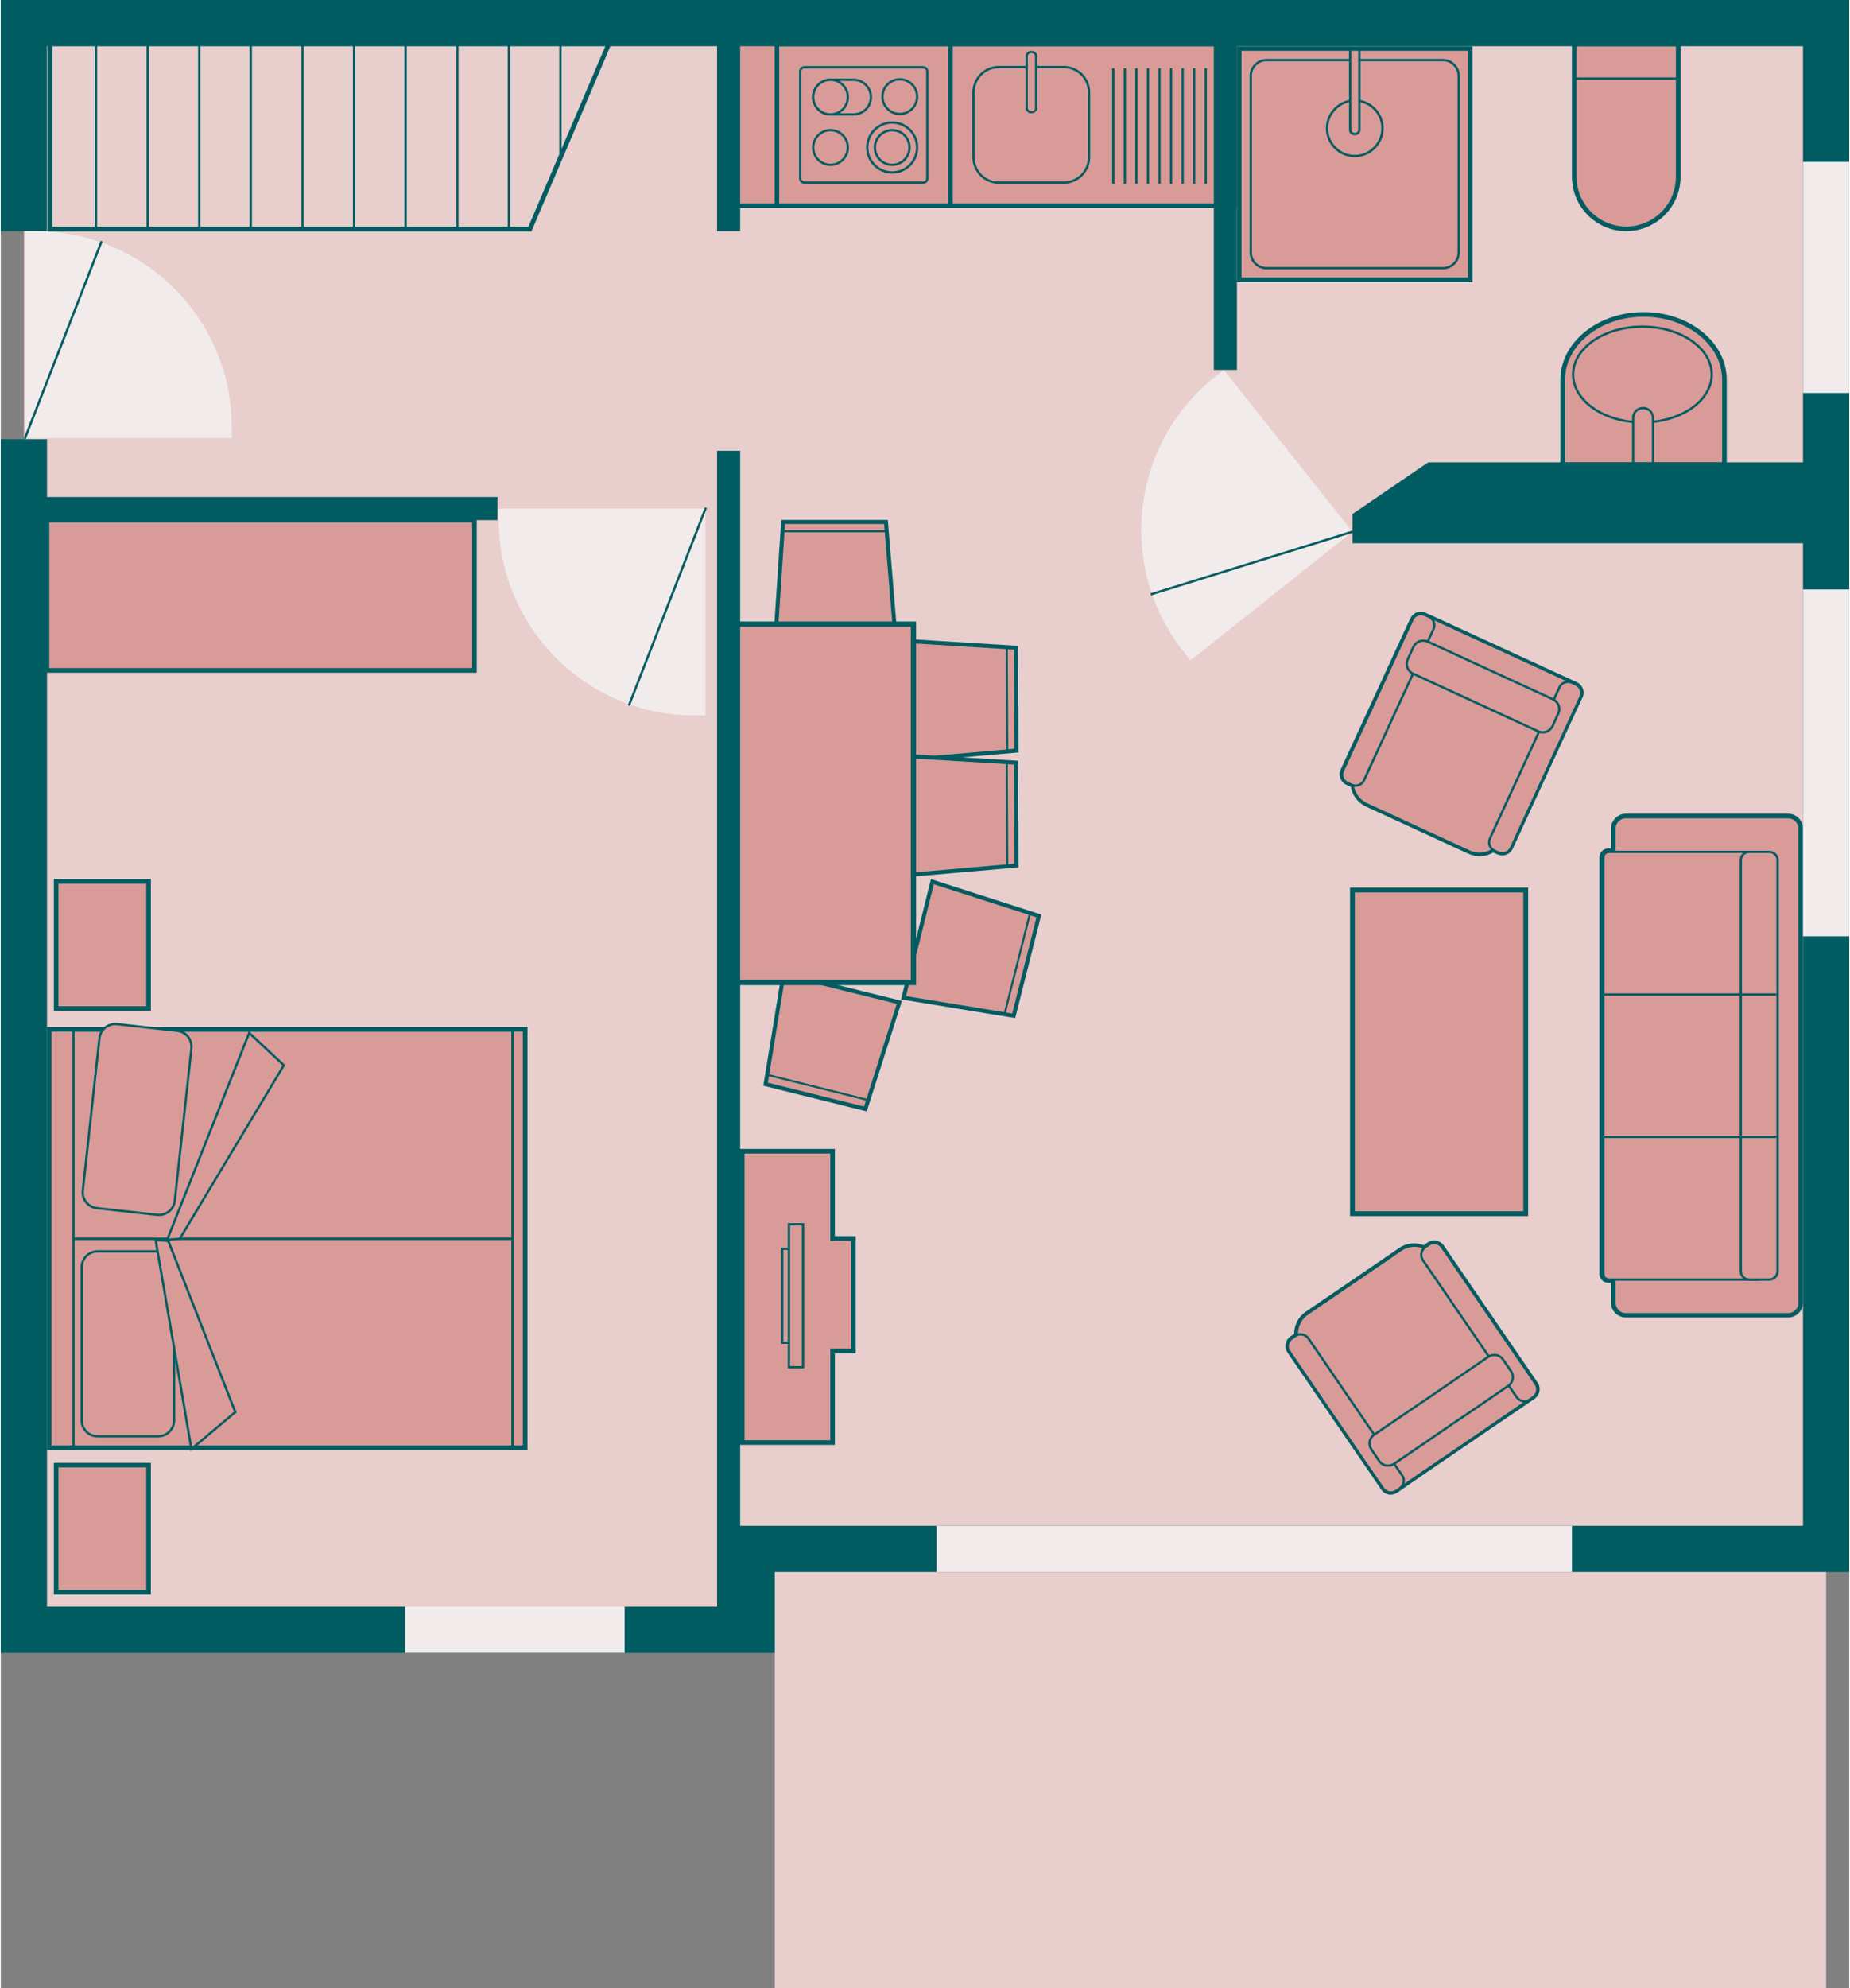 <?xml version="1.0" encoding="utf-8"?>
<!-- Generator: Adobe Illustrator 24.2.0, SVG Export Plug-In . SVG Version: 6.00 Build 0)  -->
<svg version="1.1" xmlns="http://www.w3.org/2000/svg" xmlns:xlink="http://www.w3.org/1999/xlink" x="0px" y="0px" width="270px"
	 height="290px" viewBox="0 0 800 860" enable-background="new 0 0 800 860" xml:space="preserve">
<rect x="0" y="0" width="800" height="860" fill="#808080" stroke="none"/>
<g id="plans">
</g>
<g id="house">
</g>
<g id="floor">
	<rect x="335" y="670" fill="#E8CECC" width="455" height="190"/>
	<polygon fill="#E8CECC" points="325,670 325,705 10,705 10,10 315,10 325,10 790,10 790,670 	"/>
</g>
<g id="interior">
	<rect x="315" y="14" fill="#D99B98" stroke="#005C61" stroke-width="2" stroke-miterlimit="10" width="25" height="75"/>
	<path fill="#D99B98" stroke="#005C61" stroke-width="2" stroke-miterlimit="10" d="M681,76.5V54V41.5V19h22.5h0H726v22.5V54v22.5
		c0,12.4-10.1,22.5-22.5,22.5h0C691.1,99,681,88.9,681,76.5z"/>
	<g>
		<line fill="none" stroke="#005C61" stroke-miterlimit="10" x1="681" y1="34" x2="726" y2="34"/>
	</g>
	<path fill="#D99B98" stroke="#005C61" stroke-width="2" stroke-miterlimit="10" d="M746,164.3V201h-70v-36.7
		c0-15.6,15.7-28.3,35-28.3h0C730.3,136,746,148.6,746,164.3z"/>
	<ellipse fill="#D99B98" stroke="#005C61" stroke-miterlimit="10" cx="710.5" cy="162" rx="30" ry="20.7"/>
	<g>
		<path fill="#D99B98" d="M706.5,200.5v-19.8c0-2.3,1.9-4.2,4.3-4.2c2.4,0,4.3,1.9,4.3,4.2v19.8H706.5z"/>
		<path fill="#005C61" d="M710.8,177c2.1,0,3.8,1.6,3.8,3.7V200H707v-19.3C707,178.6,708.7,177,710.8,177 M710.8,176
			c-2.6,0-4.8,2.1-4.8,4.7V201h9.5v-20.3C715.5,178.1,713.4,176,710.8,176L710.8,176z"/>
	</g>
	<path fill="#D99B98" stroke="#005C61" stroke-width="2" stroke-miterlimit="10" d="M419,89c0,0,0-18.9,0-37c0-0.4,0-0.8,0-1.2
		c0-16.4,0-31.8,0-31.8s-1.9,0-5,0c-2.2,0-4.9,0-7.9,0c-21.5,0-70.2,0-70.2,0s0,15.4,0,31.8c0,0.4,0,0.8,0,1.2c0,18.2,0,37,0,37
		s48.7,0,70.2,0c3,0,5.6,0,7.9,0C417.1,89,419,89,419,89z"/>
	<path fill="#D99B98" stroke="#005C61" stroke-miterlimit="10" d="M401,77.2c0,0,0-13,0-25.2c0-0.4,0-0.8,0-1.2
		c0-10.4,0-19.9,0-19.9c0-1-0.8-1.8-1.8-1.8h-51.4c-1,0-1.8,0.8-1.8,1.8c0,0,0,9.5,0,19.9c0,0.4,0,0.8,0,1.2c0,12.2,0,25.2,0,25.2
		c0,1,0.8,1.8,1.8,1.8h51.4C400.2,79,401,78.2,401,77.2z"/>
	<circle fill="#D99B98" stroke="#005C61" stroke-miterlimit="10" cx="385.8" cy="63.8" r="10.8"/>
	<circle fill="#D99B98" stroke="#005C61" stroke-miterlimit="10" cx="385.8" cy="63.8" r="7.5"/>
	<circle fill="#D99B98" stroke="#005C61" stroke-miterlimit="10" cx="359.1" cy="63.8" r="7.5"/>
	<path fill="#D99B98" stroke="#005C61" stroke-miterlimit="10" d="M376.6,42L376.6,42c0-4.1-3.4-7.5-7.5-7.5h-10
		c-4.1,0-7.5,3.4-7.5,7.5v0c0,4.1,3.4,7.5,7.5,7.5h10C373.3,49.5,376.6,46.1,376.6,42z"/>
	<circle fill="#D99B98" stroke="#005C61" stroke-miterlimit="10" cx="359.1" cy="42" r="7.5"/>
	<circle fill="#D99B98" stroke="#005C61" stroke-miterlimit="10" cx="389.1" cy="41.8" r="7.5"/>
	<g>
		<g>
			
				<rect x="34" y="433.3" transform="matrix(-4.489938e-11 1 -1 -4.489938e-11 659.75 411.75)" fill="none" stroke="#005C61" stroke-width="3" stroke-miterlimit="10" width="180" height="205"/>
			<rect x="21.5" y="535.8" fill="#D99B98" stroke="#005C61" stroke-miterlimit="10" width="205" height="90"/>
			<path fill="#D99B98" stroke="#005C61" stroke-miterlimit="10" d="M68.1,541.3H41.9c-3.8,0-6.9,3.1-6.9,6.9v66.2
				c0,3.8,3.1,6.9,6.9,6.9h26.2c3.8,0,6.9-3.1,6.9-6.9v-66.2C75,544.3,71.9,541.3,68.1,541.3z"/>
			<rect x="21.5" y="445.8" fill="#D99B98" stroke="#005C61" stroke-miterlimit="10" width="205" height="90"/>
			<path fill="#D99B98" stroke="#005C61" stroke-miterlimit="10" d="M76.4,445.9l-26.1-2.9c-3.8-0.4-7.2,2.3-7.6,6.1L35.5,515
				c-0.4,3.8,2.3,7.2,6.1,7.6l26.1,2.9c3.8,0.4,7.2-2.3,7.6-6.1l7.2-65.8C82.9,449.7,80.2,446.3,76.4,445.9z"/>
			<polygon fill="#D99B98" stroke="#005C61" stroke-miterlimit="10" points="72,536.3 107.5,446.8 122.5,460.8 77.5,535.8 			"/>
			<polygon fill="#D99B98" stroke="#005C61" stroke-miterlimit="10" points="67,536.3 82.5,626.8 101.5,610.8 72.5,536.8 			"/>
			
				<rect x="-63.5" y="530.8" transform="matrix(-4.489938e-11 1 -1 -4.489938e-11 562.25 509.25)" fill="#D99B98" stroke="#005C61" stroke-miterlimit="10" width="180" height="10"/>
			
				<rect x="134" y="533.3" transform="matrix(-4.489938e-11 1 -1 -4.489938e-11 759.75 311.75)" fill="#D99B98" stroke="#005C61" stroke-miterlimit="10" width="180" height="5"/>
		</g>
	</g>
	
		<rect x="16.5" y="641.3" transform="matrix(-4.491270e-11 1 -1 -4.491270e-11 705.25 617.25)" fill="#D99B98" stroke="#005C61" stroke-width="2" stroke-miterlimit="10" width="55" height="40"/>
	
		<rect x="16.5" y="388.8" transform="matrix(-4.491270e-11 1 -1 -4.491270e-11 452.75 364.75)" fill="#D99B98" stroke="#005C61" stroke-width="2" stroke-miterlimit="10" width="55" height="40"/>
	<rect x="585" y="385" fill="#D99B98" stroke="#005C61" stroke-width="2.103" stroke-miterlimit="10" width="75" height="140"/>
	<rect x="20" y="225" fill="#D99B98" stroke="#005C61" stroke-width="2" stroke-miterlimit="10" width="185" height="65"/>
	<path fill="#D99B98" stroke="#005C61" stroke-width="2" stroke-miterlimit="10" d="M636,121c0,0-40.5,0-70,0c-3.5,0-6.9,0-10,0
		c-11.8,0-20,0-20,0s0-8.2,0-20c0-7.3,0-16.1,0-25c0-26.6,0-55,0-55s8.2,0,20,0c3.1,0,6.5,0,10,0c29.5,0,70,0,70,0s0,28.4,0,55
		c0,8.9,0,17.7,0,25C636,112.8,636,121,636,121z"/>
	<path fill="#D99B98" stroke="#005C61" stroke-miterlimit="10" d="M624.2,26c0,0-35.6,0-58.2,0c-3.8,0-7.2,0-10,0c-5,0-8.2,0-8.2,0
		c-3.8,0-6.8,3.1-6.8,6.8c0,0,0,22.6,0,43.2c0,9.6,0,18.7,0,25c0,5,0,8.2,0,8.2c0,3.8,3.1,6.8,6.8,6.8c0,0,3.1,0,8.2,0
		c2.8,0,6.2,0,10,0c22.6,0,58.2,0,58.2,0c3.8,0,6.8-3.1,6.8-6.8c0,0,0-3.1,0-8.2c0-6.3,0-15.4,0-25c0-20.6,0-43.2,0-43.2
		C631,29.1,627.9,26,624.2,26z"/>
	<circle fill="#D99B98" cx="586" cy="55.5" r="12"/>
	<path fill="#005C61" d="M586,67c-6.3,0-11.5-5.2-11.5-11.5S579.7,44,586,44s11.5,5.2,11.5,11.5S592.3,67,586,67 M586,68
		c6.9,0,12.5-5.6,12.5-12.5S592.9,43,586,43s-12.5,5.6-12.5,12.5S579.1,68,586,68L586,68z"/>
	<path fill="#D99B98" d="M584,21.5v34.7c0,1,0.9,1.8,2,1.8s2-0.8,2-1.8V21.5H584z"/>
	<path fill="#005C61" d="M586,57.5c-0.8,0-1.5-0.6-1.5-1.3V22h3v34.2C587.5,56.9,586.8,57.5,586,57.5 M586,58.5c1.4,0,2.5-1,2.5-2.3
		V21h-5v35.2C583.5,57.5,584.6,58.5,586,58.5L586,58.5z"/>
	<path fill="#D99B98" stroke="#005C61" stroke-width="2" stroke-miterlimit="10" d="M369,535.7h-9c0,0,0-10.4,0-18.7
		c0-10.3,0-19,0-19s-3.8,0-9.3,0c-4.6,0-11.3,0-16.5,0c-7.6,0-13.3,0-13.3,0s0,7.2,0,19c0,20.2,0,65,0,86c0,12.9,0,21,0,21
		s5.7,0,13.3,0c5.2,0,11.9,0,16.5,0c5.5,0,9.3,0,9.3,0s0-9.7,0-21c0-8.5,0-18.6,0-18.6h9V535.7z"/>
	<rect x="338.2" y="540.2" fill="#D99B98" stroke="#005C61" stroke-miterlimit="10" width="6.1" height="40.6"/>
	<rect x="341.1" y="529.6" fill="#D99B98" stroke="#005C61" stroke-miterlimit="10" width="6.1" height="61.8"/>
	<path fill="#D99B98" stroke="#005C61" stroke-width="2" stroke-miterlimit="10" d="M598.3,643.8l-0.5-0.7l-2.9-4.3
		c0,0-6.6-9.6-14.2-20.7c-4.7-6.9-9.9-14.5-14.1-20.6c-5.1-7.5-8.9-13-8.9-13c-1.3-1.8-0.8-4.3,1-5.6l1.6-1.1
		c0.2-0.1,0.4-0.2,0.5-0.3c-0.2-3.6,1.4-7.1,4.6-9.3c0,0,3.1-2.1,7.5-5.1c7-4.8,17.6-12,24.8-16.9c4.7-3.2,8-5.5,8-5.5
		c3.2-2.2,7.1-2.4,10.3-0.9c0.1-0.1,0.3-0.3,0.5-0.4l1.6-1.1c1.8-1.3,4.3-0.8,5.6,1c0,0,3.8,5.5,8.9,13c4.2,6.2,9.4,13.7,14.1,20.6
		c7.6,11.1,14.2,20.7,14.2,20.7l2.9,4.3l0.5,0.7c1.3,1.8,0.8,4.3-1,5.6l-0.7,0.5l-0.9,0.6c0,0-6.9,4.8-16,10.9
		c-7.8,5.3-17.1,11.7-24.8,16.9c-8.8,6-15.4,10.6-15.4,10.6l-0.9,0.6l-0.7,0.5C602,646.1,599.5,645.7,598.3,643.8z"/>
	<path fill="#D99B98" stroke="#005C61" stroke-miterlimit="10" d="M597.8,643.1l-2.9-4.3c-1.5-2.2-1-5.3,1.3-6.8l0.1-0.1
		c-0.1-0.2-0.3-0.3-0.4-0.5c0,0-5-7.2-11-16.1c-4.6-6.7-9.9-14.4-14.1-20.6c-4.6-6.7-8-11.7-8-11.7c-3.3-4.8-2.1-11.5,2.8-14.8
		c0,0,3.1-2.1,7.5-5.1c7-4.8,17.6-12,24.8-16.9c4.7-3.2,8-5.5,8-5.5c4.8-3.3,11.5-2.1,14.8,2.8c0,0,3.4,5,8,11.7
		c4.2,6.2,9.5,13.9,14.1,20.6c6.1,8.9,11,16.1,11,16.1c0.1,0.2,0.2,0.4,0.3,0.5l0.1-0.1c2.2-1.5,5.3-1,6.8,1.3l2.9,4.3
		c1.5,2.2,1,5.3-1.3,6.8c0,0-7.4,5-16.8,11.5c-7.8,5.3-17,11.7-24.8,16.9c-9.2,6.3-16.3,11.2-16.3,11.2
		C602.4,645.9,599.3,645.3,597.8,643.1z"/>
	<path fill="#D99B98" stroke="#005C61" stroke-miterlimit="10" d="M606.5,638.2c0,0-8.4-12.3-17.6-25.7c-4.9-7.1-10-14.6-14.1-20.6
		c-5.2-7.6-8.9-13-8.9-13c-1.3-1.8-3.8-2.3-5.6-1l-1.6,1.1c-1.8,1.3-2.3,3.8-1,5.6c0,0,3.7,5.4,8.9,13c4.2,6.1,9.2,13.5,14.1,20.6
		c9.2,13.4,17.6,25.7,17.6,25.7c1.3,1.8,3.8,2.3,5.6,1l1.6-1.1C607.3,642.5,607.8,640,606.5,638.2z"/>
	<path fill="#D99B98" stroke="#005C61" stroke-miterlimit="10" d="M664.3,598.7c0,0-8.4-12.3-17.6-25.7c-4.9-7.1-10-14.6-14.1-20.6
		c-5.2-7.6-8.9-13-8.9-13c-1.3-1.8-3.8-2.3-5.6-1l-1.6,1.1c-1.8,1.3-2.3,3.8-1,5.6c0,0,3.7,5.4,8.9,13c4.2,6.1,9.2,13.5,14.1,20.6
		c9.2,13.4,17.6,25.7,17.6,25.7c1.3,1.8,3.8,2.3,5.6,1l1.6-1.1C665.1,603,665.5,600.5,664.3,598.7z"/>
	<path fill="#D99B98" stroke="#005C61" stroke-miterlimit="10" d="M653.6,593.1l-3.4-5c-1.4-2.1-4.3-2.6-6.4-1.2
		c0,0-5.3,3.6-12.4,8.5c-7.6,5.2-17.2,11.8-24.8,16.9c-7,4.8-12.2,8.3-12.2,8.3c-2.1,1.4-2.6,4.3-1.2,6.4l3.4,5
		c1.4,2.1,4.3,2.6,6.4,1.2c0,0,5.2-3.5,12.2-8.3c7.5-5.2,17.2-11.8,24.8-16.9c7.1-4.9,12.4-8.5,12.4-8.5
		C654.5,598.1,655.1,595.2,653.6,593.1z"/>
	<path fill="#D99B98" stroke="#005C61" stroke-width="2" stroke-miterlimit="10" d="M534,89c0,0,0-9.5,0-21.4c0-4.7,0-9.9,0-15
		c0-17,0-33.6,0-33.6s-2,0-5.5,0c-0.6,0-1.7,0-3,0C481.1,19,411,19,411,19s0,16.6,0,33.6c0,5.1,0,10.3,0,15c0,12,0,21.4,0,21.4
		s70.1,0,114.5,0c1.3,0,2.4,0,3,0C532,89,534,89,534,89z"/>
	<path fill="#D99B98" stroke="#005C61" stroke-miterlimit="10" d="M471,68c0,0,0-0.1,0-0.4c0-1.7,0-8.6,0-15c0-6.5,0-12.6,0-12.6
		c0-6.1-4.9-11-11-11h-28c-6.1,0-11,4.9-11,11c0,0,0,6.1,0,12.6c0,6.4,0,13.3,0,15c0,0.3,0,0.4,0,0.4c0,6.1,4.9,11,11,11h28
		C466.1,79,471,74.1,471,68z"/>
	<path fill="#D99B98" d="M448,24.4c0-1-0.8-1.9-1.9-1.9h-0.3c-1,0-1.9,0.8-1.9,1.9v22.3c0,1,0.8,1.9,1.9,1.9h0.3
		c1,0,1.9-0.8,1.9-1.9V24.4z"/>
	<path fill="#005C61" d="M444.5,46.6V24.4c0-0.8,0.6-1.4,1.4-1.4h0.3c0.8,0,1.4,0.6,1.4,1.4v22.3c0,0.8-0.6,1.4-1.4,1.4h-0.3
		C445.1,48,444.5,47.4,444.5,46.6 M443.5,46.6c0,1.3,1.1,2.4,2.4,2.4h0.3c1.3,0,2.4-1.1,2.4-2.4V24.4c0-1.3-1.1-2.4-2.4-2.4h-0.3
		c-1.3,0-2.4,1.1-2.4,2.4V46.6L443.5,46.6z"/>
	<g>
		<path fill="none" stroke="#005C61" stroke-miterlimit="10" d="M481.5,29.5c0,0,0,11.3,0,23.1c0,5.2,0,10.5,0,15
			c0,6.9,0,11.9,0,11.9"/>
	</g>
	<path fill="none" stroke="#005C61" stroke-miterlimit="10" d="M486.5,29.5c0,0,0,11.3,0,23.1c0,5.2,0,10.5,0,15
		c0,6.9,0,11.9,0,11.9"/>
	<path fill="none" stroke="#005C61" stroke-miterlimit="10" d="M491.5,29.5c0,0,0,11.3,0,23.1c0,5.2,0,10.5,0,15
		c0,6.9,0,11.9,0,11.9"/>
	<path fill="none" stroke="#005C61" stroke-miterlimit="10" d="M496.5,29.5c0,0,0,11.3,0,23.1c0,5.2,0,10.5,0,15
		c0,6.9,0,11.9,0,11.9"/>
	<path fill="none" stroke="#005C61" stroke-miterlimit="10" d="M501.5,29.5c0,0,0,11.3,0,23.1c0,5.2,0,10.5,0,15
		c0,6.9,0,11.9,0,11.9"/>
	<path fill="none" stroke="#005C61" stroke-miterlimit="10" d="M506.5,29.5c0,0,0,11.3,0,23.1c0,5.2,0,10.5,0,15
		c0,6.9,0,11.9,0,11.9"/>
	<path fill="none" stroke="#005C61" stroke-miterlimit="10" d="M511.5,29.5c0,0,0,11.3,0,23.1c0,5.2,0,10.5,0,15
		c0,6.9,0,11.9,0,11.9"/>
	<path fill="none" stroke="#005C61" stroke-miterlimit="10" d="M516.5,29.5c0,0,0,11.3,0,23.1c0,5.2,0,10.5,0,15
		c0,6.9,0,11.9,0,11.9"/>
	<path fill="none" stroke="#005C61" stroke-miterlimit="10" d="M521.5,29.5c0,0,0,11.3,0,23.1c0,5.2,0,10.5,0,15
		c0,6.9,0,11.9,0,11.9"/>
	<polygon fill="#E8CECC" stroke="#005C61" stroke-width="2" stroke-miterlimit="10" points="229,99.1 263.2,18.9 21.3,18.9 
		21.3,99.1 	"/>
	<line fill="none" stroke="#005C61" stroke-miterlimit="10" x1="41.2" y1="18.9" x2="41.2" y2="99.1"/>
	<line fill="none" stroke="#005C61" stroke-miterlimit="10" x1="63.6" y1="18.9" x2="63.6" y2="99.1"/>
	<line fill="none" stroke="#005C61" stroke-miterlimit="10" x1="85.9" y1="18.9" x2="85.9" y2="99.1"/>
	<line fill="none" stroke="#005C61" stroke-miterlimit="10" x1="108.2" y1="18.9" x2="108.2" y2="99.1"/>
	<line fill="none" stroke="#005C61" stroke-miterlimit="10" x1="130.6" y1="18.9" x2="130.6" y2="99.1"/>
	<line fill="none" stroke="#005C61" stroke-miterlimit="10" x1="152.9" y1="18.9" x2="152.9" y2="99.1"/>
	<line fill="none" stroke="#005C61" stroke-miterlimit="10" x1="175.2" y1="18.9" x2="175.2" y2="99.5"/>
	<line fill="none" stroke="#005C61" stroke-miterlimit="10" x1="197.6" y1="18.9" x2="197.6" y2="99.5"/>
	<line fill="none" stroke="#005C61" stroke-miterlimit="10" x1="219.9" y1="18.9" x2="219.9" y2="99"/>
	<line fill="none" stroke="#005C61" stroke-miterlimit="10" x1="242.2" y1="18.9" x2="242.2" y2="66.5"/>
	<path fill="#D99B98" stroke="#005C61" stroke-width="3" stroke-miterlimit="10" d="M773.6,353.5h-70.3c-2.7,0-4.9,2.2-4.9,4.9v10.1
		h-2.6c-1.4,0-2.4,1.1-2.4,2.4v180.1c0,1.4,1.1,2.4,2.4,2.4h2.6v10.1c0,2.7,2.2,4.9,4.9,4.9h70.3c2.7,0,4.9-2.2,4.9-4.9V358.4
		C778.5,355.7,776.3,353.5,773.6,353.5z"/>
	<path fill="#D99B98" stroke="#005C61" stroke-miterlimit="10" d="M773.6,568.5h-70.3c-2.7,0-4.9-2.2-4.9-4.9V358.4
		c0-2.7,2.2-4.9,4.9-4.9h70.3c2.7,0,4.9,2.2,4.9,4.9v205.3C778.5,566.3,776.3,568.5,773.6,568.5z"/>
	<path fill="#D99B98" stroke="#005C61" stroke-miterlimit="10" d="M760.6,553.5h-64.6c-1.4,0-2.4-1.1-2.4-2.4V370.9
		c0-1.4,1.1-2.4,2.4-2.4h64.6c1.4,0,2.4,1.1,2.4,2.4v180.1C763,552.4,761.9,553.5,760.6,553.5z"/>
	<path fill="#D99B98" stroke="#005C61" stroke-miterlimit="10" d="M765.4,553.5h-8.7c-2,0-3.6-1.6-3.6-3.6V372.1
		c0-2,1.6-3.6,3.6-3.6h8.7c2,0,3.6,1.6,3.6,3.6v177.7C769,551.9,767.4,553.5,765.4,553.5z"/>
	<line fill="none" stroke="#005C61" stroke-miterlimit="10" x1="693.5" y1="430.2" x2="768.5" y2="430.2"/>
	<line fill="none" stroke="#005C61" stroke-miterlimit="10" x1="693.5" y1="491.8" x2="768.5" y2="491.8"/>
	<polygon fill="#D99B98" stroke="#005C61" stroke-width="1.742" stroke-miterlimit="10" points="383.1,225.8 338.6,225.8 
		335.4,274.1 387.1,274.1 	"/>
	<line fill="none" stroke="#005C61" stroke-width="0.871" stroke-miterlimit="10" x1="338.6" y1="229.8" x2="383.1" y2="229.8"/>
	<polygon fill="#D99B98" stroke="#005C61" stroke-width="1.742" stroke-miterlimit="10" points="331,469 374.2,479.7 388.9,433.6 
		338.8,421.2 	"/>
	<line fill="none" stroke="#005C61" stroke-width="0.871" stroke-miterlimit="10" x1="375.2" y1="475.8" x2="332" y2="465"/>
	<polygon fill="#D99B98" stroke="#005C61" stroke-width="1.742" stroke-miterlimit="10" points="439.6,324.7 439.4,280.2 
		391.1,277.2 391.4,328.9 	"/>
	<line fill="none" stroke="#005C61" stroke-width="0.871" stroke-miterlimit="10" x1="435.4" y1="280.2" x2="435.6" y2="324.7"/>
	<polygon fill="#D99B98" stroke="#005C61" stroke-width="1.742" stroke-miterlimit="10" points="439.6,374.4 439.4,329.9 
		391.1,327 391.4,378.6 	"/>
	<line fill="none" stroke="#005C61" stroke-width="0.871" stroke-miterlimit="10" x1="435.4" y1="330" x2="435.6" y2="374.5"/>
	<polygon fill="#D99B98" stroke="#005C61" stroke-width="1.742" stroke-miterlimit="10" points="438.4,439.4 449.3,396.2 
		403.2,381.4 390.7,431.6 	"/>
	<line fill="none" stroke="#005C61" stroke-width="0.871" stroke-miterlimit="10" x1="445.4" y1="395.3" x2="434.5" y2="438.4"/>
	<path fill="#D99B98" stroke="#005C61" stroke-width="2" stroke-miterlimit="10" d="M611,267.9l-0.4,0.8l-2.2,4.7l-27.6,59.9
		c-0.9,2,0,4.4,2,5.3l1.8,0.8c0.2,0.1,0.4,0.1,0.6,0.2c0.4,3.5,2.6,6.8,6.1,8.4l44.3,20.4c3.5,1.6,7.4,1.2,10.3-0.8
		c0.2,0.1,0.3,0.2,0.5,0.3l1.8,0.8c2,0.9,4.4,0,5.3-2l27.6-59.9l2.2-4.7l0.4-0.8c0.9-2,0-4.4-2-5.3l-0.8-0.4l-1-0.4l-61.8-28.4
		l-1-0.4l-0.8-0.4C614.3,265,611.9,265.9,611,267.9z"/>
	<path fill="#D99B98" stroke="#005C61" stroke-miterlimit="10" d="M610.6,268.7l-2.2,4.7c-1.1,2.5-0.1,5.4,2.4,6.5l0.1,0
		c-0.1,0.2-0.2,0.4-0.3,0.6l-24.6,53.3c-2.5,5.3-0.1,11.7,5.2,14.1l44.3,20.4c5.3,2.5,11.7,0.1,14.1-5.2l24.6-53.3
		c0.1-0.2,0.2-0.4,0.2-0.6l0.1,0c2.5,1.1,5.4,0.1,6.5-2.4l2.2-4.7c1.1-2.5,0.1-5.4-2.4-6.5l-63.7-29.3
		C614.7,265.2,611.7,266.3,610.6,268.7z"/>
	<path fill="#D99B98" stroke="#005C61" stroke-miterlimit="10" d="M620.1,272.1L590,337.5c-0.9,2-3.3,2.9-5.3,2l-1.8-0.8
		c-2-0.9-2.9-3.3-2-5.3l30.1-65.4c0.9-2,3.3-2.9,5.3-2l1.8,0.8C620.1,267.7,621,270.1,620.1,272.1z"/>
	<path fill="#D99B98" stroke="#005C61" stroke-miterlimit="10" d="M683.7,301.4l-30.1,65.4c-0.9,2-3.3,2.9-5.3,2l-1.8-0.8
		c-2-0.9-2.9-3.3-2-5.3l30.1-65.4c0.9-2,3.3-2.9,5.3-2l1.8,0.8C683.7,297,684.6,299.4,683.7,301.4z"/>
	<path fill="#D99B98" stroke="#005C61" stroke-miterlimit="10" d="M674.1,308.6l-2.5,5.5c-1.1,2.3-3.8,3.3-6.1,2.3l-54.3-25
		c-2.3-1.1-3.3-3.8-2.3-6.1l2.5-5.5c1.1-2.3,3.8-3.3,6.1-2.3l54.3,25C674.1,303.6,675.2,306.3,674.1,308.6z"/>
	<rect x="315" y="270" fill="#D99B98" stroke="#005C61" stroke-width="2.285" stroke-miterlimit="10" width="80" height="155"/>
</g>
<g id="walls">
	<polyline fill="none" stroke="#005C61" stroke-width="20" stroke-miterlimit="10" points="10,190 10,705 325,705 325,670 790,670 
		790,10 10,10 10,100 	"/>
	<line fill="none" stroke="#005C61" stroke-width="10" stroke-miterlimit="10" x1="530" y1="160" x2="530" y2="10"/>
	<line fill="none" stroke="#005C61" stroke-width="10" stroke-miterlimit="10" x1="315" y1="10" x2="315" y2="100"/>
	<line fill="none" stroke="#005C61" stroke-width="10" stroke-miterlimit="10" x1="315" y1="195" x2="315" y2="705"/>
	<line fill="none" stroke="#005C61" stroke-width="10" stroke-miterlimit="10" x1="10" y1="220" x2="215" y2="220"/>
	<polygon fill="#005C61" stroke="#005C61" stroke-width="10" stroke-miterlimit="10" points="590,225 619.3,205 790,205 790,230 
		590,230 	"/>
</g>
<g id="doors">
	<path fill="#F2EBEB" d="M15.2,100c46.8,0,84.8,38,84.8,84.8v4.7H10.5V100H15.2z"/>
	<line fill="none" stroke="#005C61" stroke-linecap="round" stroke-miterlimit="10" x1="10.5" y1="189.5" x2="43.5" y2="104.7"/>
	<path fill="#F2EBEB" d="M300.3,309.5c-46.8,0-84.8-38-84.8-84.8V220H305v89.5H300.3z"/>
	<line fill="none" stroke="#005C61" stroke-linecap="round" stroke-miterlimit="10" x1="305" y1="220" x2="272" y2="304.8"/>
	<path fill="#F2EBEB" d="M512,282c-29.1-36.6-23-90,13.6-119.1l3.7-2.9L585,230l-70.1,55.7L512,282z"/>
	<line fill="none" stroke="#005C61" stroke-linecap="round" stroke-miterlimit="10" x1="585" y1="230" x2="498.1" y2="257"/>
</g>
<g id="windows">
	<line fill="none" stroke="#F2EBEB" stroke-width="20" stroke-miterlimit="10" x1="790" y1="170" x2="790" y2="70"/>
	<line fill="none" stroke="#F2EBEB" stroke-width="20" stroke-miterlimit="10" x1="790" y1="405" x2="790" y2="255"/>
	<line fill="none" stroke="#F2EBEB" stroke-width="20" stroke-miterlimit="10" x1="175" y1="705" x2="270" y2="705"/>
	<line fill="none" stroke="#F2EBEB" stroke-width="20" stroke-miterlimit="10" x1="405" y1="670" x2="680" y2="670"/>
</g>
<g id="info">
</g>
</svg>
